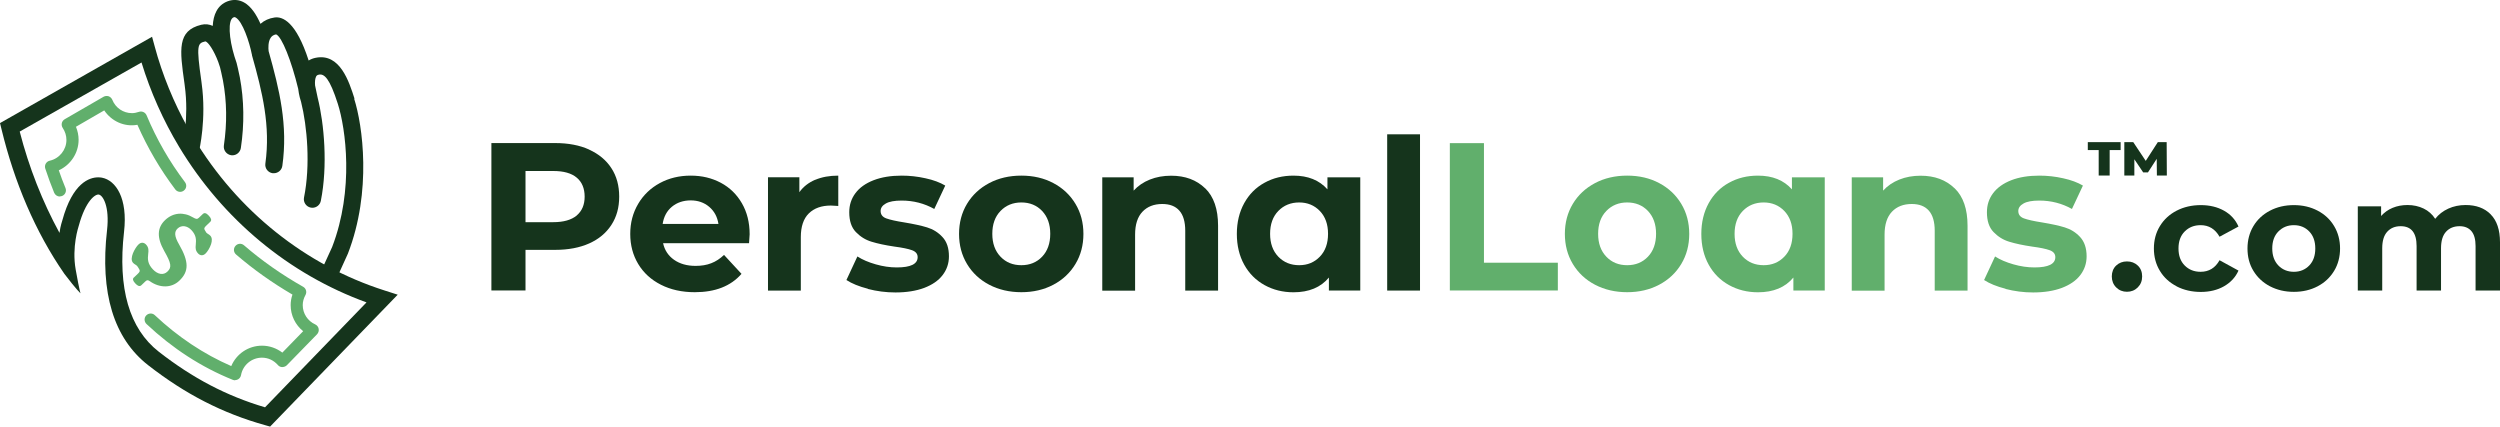 <?xml version="1.0" encoding="UTF-8"?><svg id="Layer_2" xmlns="http://www.w3.org/2000/svg" width="291.67" height="49.77" viewBox="0 0 291.67 49.77"><defs><style>.cls-1{fill:#61af6c;}.cls-1,.cls-2{stroke-width:0px;}.cls-2{fill:#15341c;}</style></defs><g id="Layer_1-2"><g id="side-icon-com-color"><path class="cls-2" d="m68.74,17.46c1.12.51,1.99,1.23,2.59,2.16.61.93.91,2.04.91,3.32s-.3,2.36-.91,3.3c-.61.94-1.47,1.66-2.59,2.16-1.12.5-2.44.75-3.97.75h-3.46v4.74h-3.98v-17.2h7.44c1.52,0,2.85.25,3.97.76Zm-1.46,7.68c.62-.52.93-1.25.93-2.2s-.31-1.71-.93-2.22c-.62-.52-1.53-.77-2.73-.77h-3.24v5.97h3.24c1.2,0,2.1-.26,2.73-.77Z"/><path class="cls-2" d="m87.36,28.37h-10c.18.82.61,1.47,1.28,1.94.67.47,1.51.71,2.51.71.69,0,1.3-.1,1.83-.31.53-.2,1.03-.53,1.49-.97l2.04,2.21c-1.25,1.43-3.06,2.14-5.45,2.14-1.49,0-2.81-.29-3.95-.87-1.15-.58-2.03-1.39-2.65-2.42-.62-1.03-.93-2.2-.93-3.51s.31-2.46.92-3.5c.61-1.04,1.46-1.85,2.53-2.43s2.27-.87,3.6-.87,2.46.28,3.51.83c1.05.56,1.87,1.36,2.47,2.4s.9,2.25.9,3.62c0,.05-.02.39-.07,1.03Zm-8.97-4.25c-.59.49-.95,1.16-1.08,2.01h6.51c-.13-.84-.49-1.5-1.08-2s-1.31-.75-2.16-.75-1.6.25-2.19.74Z"/><path class="cls-2" d="m95.11,20.98c.78-.33,1.67-.49,2.69-.49v3.54c-.43-.03-.71-.05-.86-.05-1.1,0-1.96.31-2.58.92-.62.61-.93,1.54-.93,2.76v6.24h-3.83v-13.22h3.66v1.74c.46-.64,1.08-1.12,1.85-1.45Z"/><path class="cls-2" d="m101.26,33.69c-1.05-.27-1.88-.61-2.51-1.02l1.28-2.75c.59.38,1.3.68,2.14.92.84.24,1.65.36,2.46.36,1.62,0,2.43-.4,2.43-1.2,0-.38-.22-.65-.66-.81s-1.12-.3-2.04-.42c-1.08-.16-1.97-.35-2.68-.57-.7-.21-1.31-.59-1.83-1.13-.52-.54-.77-1.31-.77-2.31,0-.84.24-1.58.72-2.22.48-.65,1.19-1.15,2.11-1.51.93-.36,2.02-.54,3.28-.54.93,0,1.86.1,2.79.31.93.2,1.69.49,2.3.85l-1.28,2.73c-1.16-.65-2.43-.98-3.81-.98-.82,0-1.43.11-1.84.34-.41.23-.61.52-.61.88,0,.41.22.7.66.86.44.16,1.15.32,2.11.47,1.08.18,1.97.37,2.65.58.69.21,1.29.58,1.79,1.12.51.54.76,1.29.76,2.26,0,.82-.25,1.55-.74,2.19-.49.64-1.21,1.13-2.15,1.49-.94.35-2.06.53-3.35.53-1.1,0-2.17-.14-3.22-.41Z"/><path class="cls-2" d="m115.41,33.22c-1.11-.58-1.97-1.39-2.59-2.42s-.93-2.2-.93-3.51.31-2.48.93-3.51,1.49-1.84,2.59-2.42,2.35-.87,3.75-.87,2.64.29,3.73.87c1.1.58,1.96,1.39,2.58,2.42s.93,2.2.93,3.51-.31,2.48-.93,3.51-1.48,1.84-2.58,2.42c-1.1.58-2.34.87-3.73.87s-2.64-.29-3.75-.87Zm6.17-3.27c.63-.66.95-1.55.95-2.67s-.32-2-.95-2.67c-.63-.66-1.44-.99-2.42-.99s-1.79.33-2.43.99-.96,1.55-.96,2.67.32,2,.96,2.67,1.45.99,2.43.99,1.79-.33,2.42-.99Z"/><path class="cls-2" d="m140.6,21.96c1.01.98,1.51,2.44,1.51,4.37v7.57h-3.83v-6.98c0-1.05-.23-1.83-.69-2.35-.46-.52-1.12-.77-1.99-.77-.97,0-1.74.3-2.31.9-.57.6-.86,1.49-.86,2.67v6.54h-3.83v-13.22h3.66v1.55c.51-.56,1.14-.99,1.89-1.29.75-.3,1.58-.45,2.48-.45,1.64,0,2.96.49,3.97,1.47Z"/><path class="cls-2" d="m158.7,20.68v13.22h-3.66v-1.52c-.95,1.15-2.33,1.72-4.13,1.72-1.24,0-2.37-.28-3.38-.84-1.01-.56-1.8-1.35-2.37-2.38-.57-1.03-.86-2.23-.86-3.59s.29-2.55.86-3.59c.57-1.03,1.36-1.83,2.37-2.38,1.01-.56,2.13-.83,3.38-.83,1.69,0,3.01.53,3.96,1.6v-1.4h3.83Zm-4.72,9.27c.64-.66.96-1.55.96-2.67s-.32-2-.96-2.67c-.64-.66-1.44-.99-2.41-.99s-1.79.33-2.43.99c-.64.66-.96,1.55-.96,2.67s.32,2,.96,2.67c.64.66,1.45.99,2.43.99s1.77-.33,2.41-.99Z"/><path class="cls-2" d="m161.84,15.67h3.83v18.23h-3.83V15.67Z"/><path class="cls-1" d="m169.15,16.7h3.98v13.95h8.62v3.24h-12.6v-17.2Z"/><path class="cls-1" d="m186.09,33.22c-1.11-.58-1.97-1.39-2.59-2.42s-.93-2.2-.93-3.51.31-2.48.93-3.51,1.49-1.84,2.59-2.42,2.35-.87,3.75-.87,2.64.29,3.73.87c1.1.58,1.96,1.39,2.58,2.42s.93,2.2.93,3.51-.31,2.48-.93,3.51-1.48,1.84-2.58,2.42c-1.1.58-2.34.87-3.73.87s-2.64-.29-3.75-.87Zm6.17-3.27c.63-.66.95-1.55.95-2.67s-.32-2-.95-2.67c-.63-.66-1.44-.99-2.42-.99s-1.79.33-2.43.99-.96,1.55-.96,2.67.32,2,.96,2.67,1.45.99,2.43.99,1.79-.33,2.42-.99Z"/><path class="cls-1" d="m212.89,20.68v13.22h-3.66v-1.52c-.95,1.15-2.33,1.72-4.13,1.72-1.24,0-2.37-.28-3.38-.84-1.01-.56-1.8-1.35-2.37-2.38-.57-1.03-.86-2.23-.86-3.59s.29-2.55.86-3.59c.57-1.03,1.36-1.83,2.37-2.38,1.01-.56,2.13-.83,3.38-.83,1.69,0,3.01.53,3.96,1.6v-1.4h3.83Zm-4.72,9.27c.64-.66.96-1.55.96-2.67s-.32-2-.96-2.67c-.64-.66-1.44-.99-2.41-.99s-1.79.33-2.43.99c-.64.66-.96,1.55-.96,2.67s.32,2,.96,2.67c.64.66,1.45.99,2.43.99s1.77-.33,2.41-.99Z"/><path class="cls-1" d="m228.04,21.96c1.01.98,1.51,2.44,1.51,4.37v7.57h-3.83v-6.98c0-1.05-.23-1.83-.69-2.35-.46-.52-1.12-.77-1.99-.77-.97,0-1.74.3-2.31.9-.57.6-.86,1.49-.86,2.67v6.54h-3.83v-13.22h3.66v1.55c.51-.56,1.14-.99,1.89-1.29s1.58-.45,2.48-.45c1.64,0,2.96.49,3.97,1.47Z"/><path class="cls-1" d="m233.99,33.69c-1.05-.27-1.88-.61-2.51-1.02l1.28-2.75c.59.38,1.3.68,2.14.92.84.24,1.65.36,2.46.36,1.62,0,2.43-.4,2.43-1.2,0-.38-.22-.65-.66-.81-.44-.16-1.12-.3-2.04-.42-1.08-.16-1.97-.35-2.68-.57-.7-.21-1.31-.59-1.83-1.13-.52-.54-.77-1.31-.77-2.31,0-.84.24-1.58.72-2.22s1.19-1.15,2.11-1.51c.92-.36,2.02-.54,3.28-.54.93,0,1.86.1,2.79.31.92.2,1.69.49,2.3.85l-1.28,2.73c-1.16-.65-2.43-.98-3.81-.98-.82,0-1.43.11-1.84.34-.41.23-.61.52-.61.88,0,.41.22.7.66.86.44.16,1.15.32,2.11.47,1.08.18,1.97.37,2.65.58.69.21,1.29.58,1.79,1.12s.76,1.29.76,2.26c0,.82-.25,1.55-.74,2.19-.49.64-1.21,1.13-2.15,1.49-.94.35-2.06.53-3.35.53-1.1,0-2.17-.14-3.22-.41Z"/><path class="cls-2" d="m243.58,16.58h3.83v.93h-1.28v2.97h-1.28v-2.97h-1.27v-.93Zm8.06,3.9l-.02-1.95-1.02,1.58h-.56l-1.03-1.53v1.9h-1.17v-3.9h1.04l1.46,2.19,1.41-2.19h1.03l.02,3.9h-1.17Z"/><path class="cls-2" d="m246.89,33.53c-.34-.34-.51-.77-.51-1.28s.17-.95.51-1.27c.34-.32.76-.48,1.26-.48s.92.16,1.26.48.51.75.51,1.27-.17.94-.51,1.28-.76.51-1.26.51-.92-.17-1.26-.51Z"/><path class="cls-2" d="m253.94,33.4c-.83-.43-1.49-1.03-1.95-1.8-.47-.77-.7-1.64-.7-2.61s.23-1.84.7-2.61c.47-.77,1.12-1.37,1.95-1.8.83-.43,1.78-.65,2.82-.65s1.94.22,2.71.65c.77.43,1.34,1.05,1.69,1.85l-2.21,1.19c-.51-.9-1.25-1.35-2.21-1.35-.74,0-1.36.24-1.85.73-.49.49-.73,1.15-.73,1.99s.24,1.5.73,1.99c.49.49,1.1.73,1.85.73.97,0,1.71-.45,2.21-1.35l2.21,1.21c-.35.78-.92,1.39-1.69,1.83-.77.44-1.68.66-2.71.66s-1.99-.22-2.82-.65Z"/><path class="cls-2" d="m264.83,33.4c-.82-.43-1.46-1.03-1.93-1.8s-.69-1.64-.69-2.61.23-1.84.69-2.61,1.11-1.37,1.93-1.8c.82-.43,1.75-.65,2.79-.65s1.96.22,2.78.65c.82.43,1.46,1.03,1.92,1.8s.69,1.64.69,2.61-.23,1.85-.69,2.61-1.1,1.37-1.92,1.8-1.74.65-2.78.65-1.96-.22-2.79-.65Zm4.59-2.43c.47-.49.7-1.15.7-1.98s-.23-1.49-.7-1.98c-.47-.49-1.07-.74-1.8-.74s-1.33.25-1.81.74c-.48.49-.71,1.15-.71,1.98s.24,1.49.71,1.98c.47.49,1.08.74,1.81.74s1.33-.25,1.8-.74Z"/><path class="cls-2" d="m290.58,25.01c.72.72,1.09,1.81,1.09,3.26v5.63h-2.85v-5.19c0-.78-.16-1.36-.48-1.74-.32-.38-.78-.58-1.38-.58-.67,0-1.2.22-1.59.65-.39.43-.58,1.07-.58,1.93v4.93h-2.85v-5.19c0-1.55-.62-2.32-1.86-2.32-.66,0-1.18.22-1.57.65s-.58,1.07-.58,1.93v4.93h-2.85v-9.83h2.72v1.13c.37-.41.81-.73,1.34-.95s1.11-.33,1.74-.33c.69,0,1.32.14,1.88.41.56.27,1.01.67,1.35,1.2.4-.51.91-.91,1.53-1.19.61-.28,1.29-.42,2.02-.42,1.23,0,2.21.36,2.93,1.09Z"/><path class="cls-2" d="m41.36,11.51c-.64-2-1.7-5.33-4.52-4.77-.31.06-.59.17-.83.32-1.47-4.55-3.05-5.15-3.97-5.02-.65.09-1.21.35-1.65.74-.46-1.04-1.08-2.03-1.91-2.49-.61-.34-1.27-.38-1.92-.14-1.22.46-1.67,1.6-1.74,2.87-.4-.18-.85-.25-1.34-.13-2.82.69-2.52,2.88-1.96,6.84l.03.24c.53,3.79-.27,7.21-.28,7.24l1.94.47c.04-.15.9-3.8.31-7.99l-.03-.24c-.6-4.23-.45-4.4.46-4.62.32.02,1.02,1.08,1.51,2.39.08.27.16.48.21.63.01.05.25,1.02.34,1.53.46,2.46.49,5.01.11,7.59-.08.55.3,1.05.84,1.14.05,0,.1.01.15.01.49,0,.91-.36.99-.85.42-2.8.38-5.58-.12-8.25-.1-.56-.37-1.65-.37-1.65l-.03-.1c-.04-.15-.12-.39-.23-.7-.63-2.05-.81-4.28-.09-4.55.09-.04.14-.03.23.02.81.45,1.61,2.86,1.9,4.34h.01s0,.05,0,.08c1.22,4.31,2.17,8.24,1.56,12.62-.08.55.3,1.05.85,1.13.05,0,.09,0,.14,0,.49,0,.92-.36.99-.86.67-4.75-.33-8.87-1.6-13.38-.04-.3-.08-1.13.26-1.59.09-.13.27-.31.61-.37.67.25,1.8,3.11,2.58,6.35.09.75.27,1.34.34,1.54.71,2.84,1.1,7.38.34,11.14-.11.54.24,1.07.78,1.18.07.01.13.02.2.02.47,0,.88-.33.98-.8.82-4.08.4-8.99-.37-12.05,0,0,0,0,0,0-.1-.5-.2-.97-.3-1.42-.04-.42,0-.82.13-1.06.05-.08.11-.16.31-.2.63-.13,1.26.41,2.22,3.42.9,2.83,1.92,9.97-.67,16.69l-1.38,3.02,1.82.83,1.4-3.08c2.82-7.29,1.71-15.01.73-18.07Z"/><path class="cls-2" d="m31.52,49.77l-.57-.16c-4.98-1.39-9.32-3.62-13.66-7-4.03-3.14-5.64-8.45-4.8-15.77h0c.31-2.74-.47-4.05-.96-4.14-.4-.08-1.54.7-2.34,3.64-.03.1-.83,2.47-.36,5.11s.57,2.77.57,2.77c0,0-.4-.32-1.88-2.26C4.1,27.03,1.67,21.24.18,15.09l-.18-.73L17.74,4.29l.34,1.24c.1.38.21.75.32,1.12,1.01,3.31,2.42,6.48,4.19,9.44,5.13,8.53,13.04,14.85,22.28,17.8l1.53.49-14.88,15.38ZM11.47,20.69c.18,0,.32.02.43.04,1.61.31,3.03,2.39,2.57,6.33h0c-.75,6.58.61,11.28,4.05,13.97,3.96,3.09,7.91,5.16,12.4,6.49l11.84-12.24c-9.05-3.29-16.77-9.69-21.87-18.16-1.85-3.08-3.33-6.39-4.38-9.83L2.3,15.35c1.08,4.19,2.64,8.15,4.64,11.82.12-.87.32-1.4.33-1.45,1.2-4.41,3.18-5.03,4.19-5.03Z"/><path class="cls-1" d="m15.63,32.37l.46-.44c.21-.2.27-.32.16-.51-.12-.18-.19-.34-.26-.4-.13-.13-.31-.19-.46-.35-.25-.26-.18-.7-.02-1.12.17-.41.44-.84.65-1.03.3-.29.63-.24.87,0,.34.36.31.7.26,1.1-.07.61-.08,1.14.55,1.81.57.6,1.23.7,1.69.26.53-.5.46-.96-.37-2.41-.89-1.58-.82-2.73.11-3.61s2.15-.97,3.26-.3c.34.2.48.22.67.04l.46-.44c.21-.2.43-.1.7.19s.37.53.17.72l-.46.44c-.22.21-.29.33-.19.5.09.13.15.27.2.33.13.13.31.19.46.35.22.23.21.59.09.98-.15.45-.43.89-.65,1.1-.3.29-.63.24-.86,0-.32-.34-.32-.64-.28-1.01.05-.59.08-1.1-.51-1.73-.49-.52-1.16-.61-1.61-.18-.4.38-.39.89.18,1.87,1.15,2,1.16,3.14.02,4.22-.92.88-2.29.86-3.42.07-.24-.17-.35-.17-.54.01l-.46.44c-.21.2-.44.09-.71-.2s-.37-.52-.16-.71Z"/><path class="cls-1" d="m6.98,22.93c-.28,0-.54-.17-.66-.44-.38-.93-.73-1.88-1.04-2.83-.06-.19-.04-.4.06-.57.1-.17.27-.3.46-.34,1.13-.25,1.95-1.27,1.95-2.42,0-.5-.15-.98-.43-1.4-.11-.16-.15-.36-.11-.56.04-.19.17-.36.34-.46l4.53-2.62c.18-.1.39-.12.59-.06.19.07.35.22.43.41.38.95,1.28,1.56,2.3,1.56.25,0,.52-.05.81-.15.35-.12.74.05.89.4,1.16,2.78,2.67,5.41,4.48,7.8.24.31.18.76-.14.99-.31.24-.76.17-.99-.14-1.76-2.33-3.24-4.86-4.42-7.54-1.55.28-3.04-.44-3.87-1.68l-3.3,1.91c.2.48.31,1,.31,1.52,0,1.55-.94,2.94-2.31,3.56.24.7.5,1.39.78,2.07.15.36-.03.78-.39.92-.09.04-.18.05-.27.05Z"/><path class="cls-1" d="m27.44,44.37c-.09,0-.18-.02-.27-.05-3.66-1.47-7.05-3.67-10.08-6.52-.28-.27-.3-.72-.03-1s.72-.3,1-.03c2.7,2.54,5.7,4.54,8.92,5.94.6-1.42,1.99-2.38,3.59-2.38.86,0,1.69.29,2.37.81l2.43-2.5c-.91-.73-1.46-1.84-1.46-3.04,0-.42.07-.83.21-1.23-2.38-1.39-4.59-2.96-6.58-4.68-.3-.26-.33-.7-.07-1,.26-.3.7-.33,1-.07,2.07,1.79,4.39,3.42,6.9,4.84.34.19.46.62.27.96-.21.38-.32.78-.32,1.18,0,.97.57,1.85,1.46,2.25.21.1.36.29.4.52.04.23-.03.46-.19.63l-3.53,3.62c-.14.14-.34.2-.53.21-.2,0-.38-.09-.51-.24-.48-.55-1.14-.86-1.86-.86-1.2,0-2.23.86-2.44,2.04-.04.21-.17.39-.35.49-.11.06-.23.09-.34.09Z"/></g></g></svg>